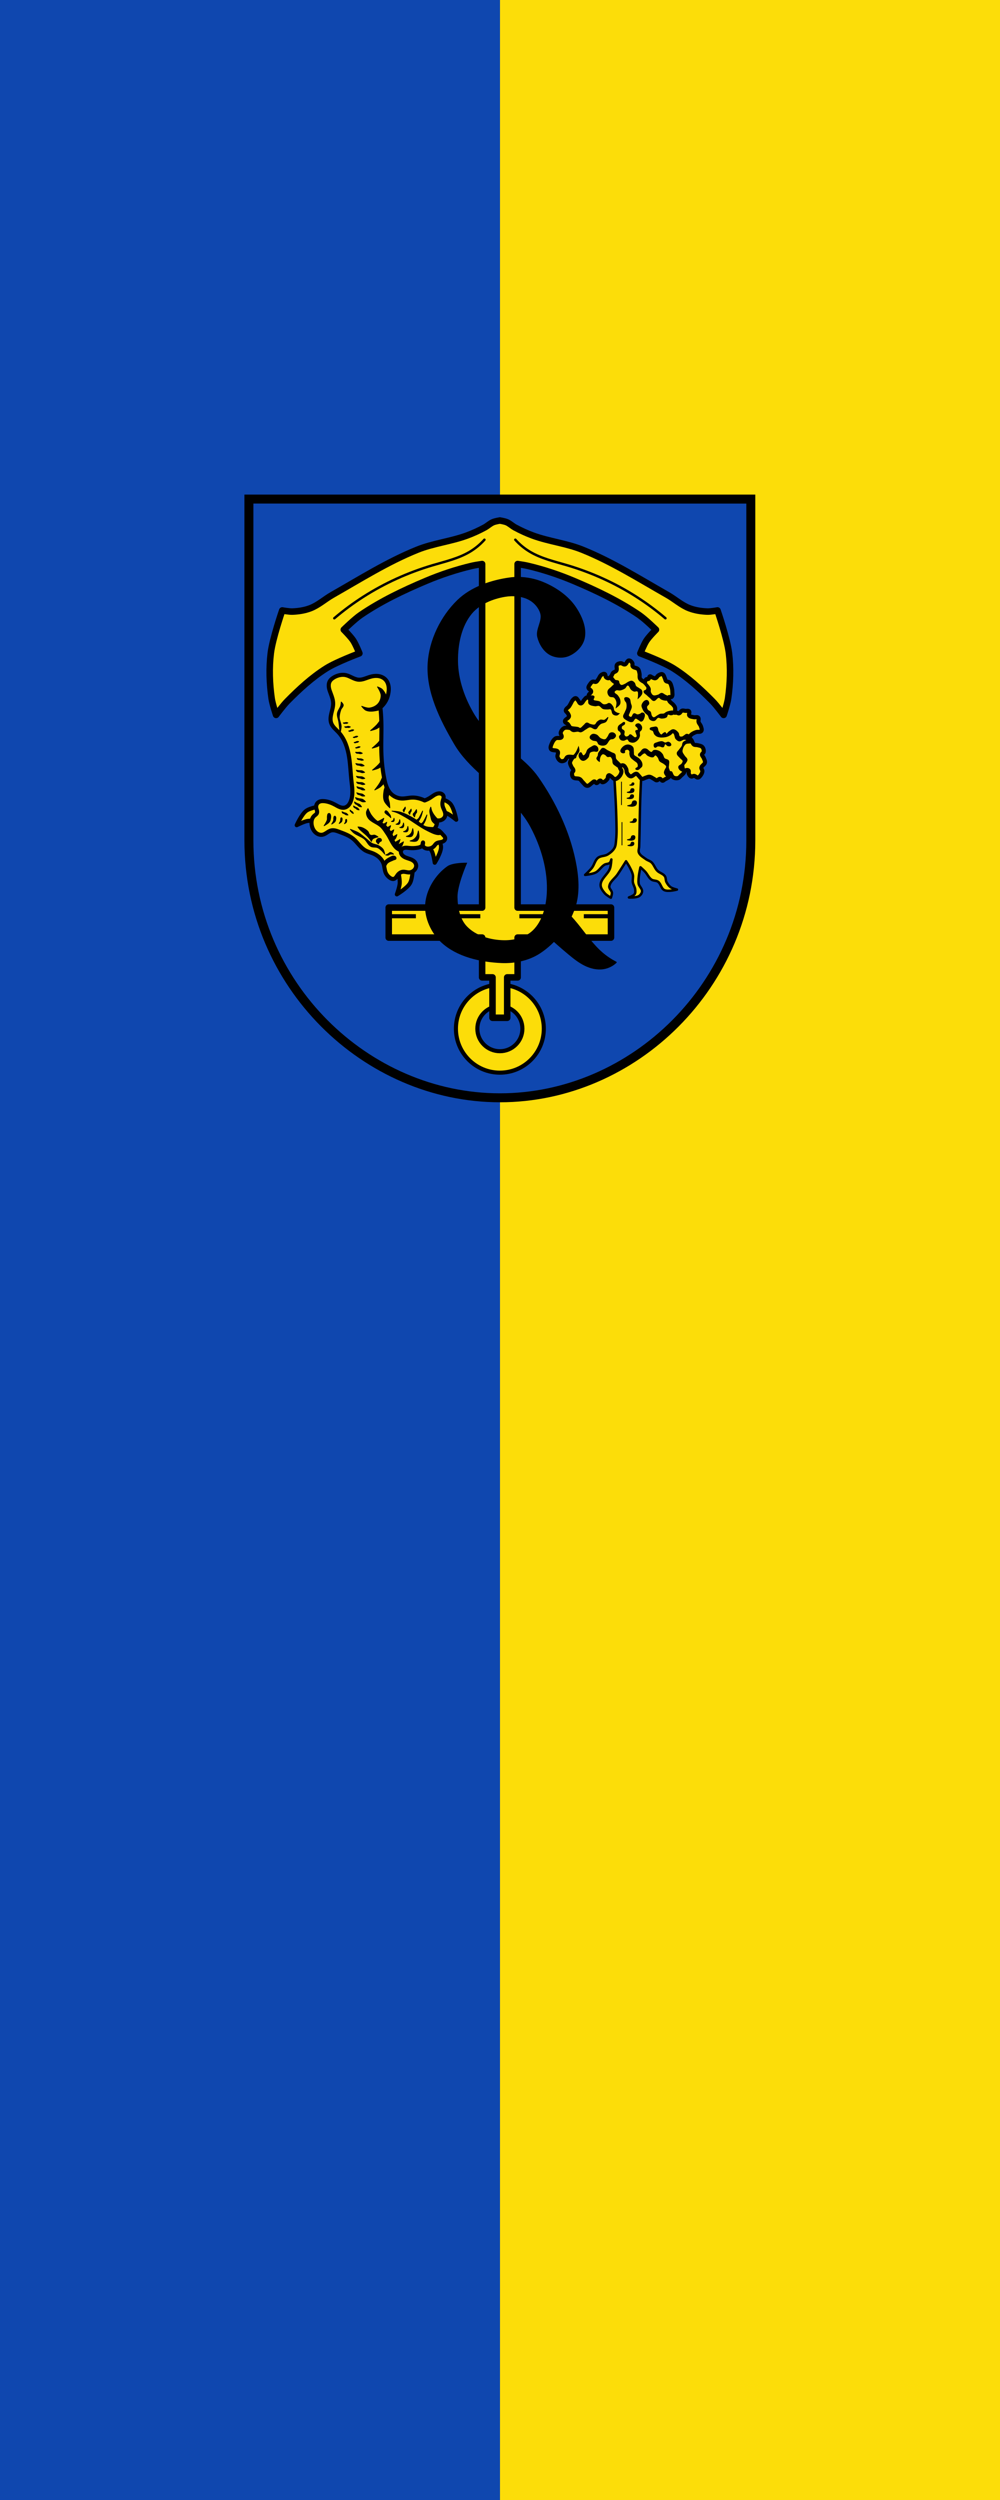 <?xml version="1.0" encoding="UTF-8" standalone="no"?>
<svg
   version="1.1"
   viewBox="0 0 200 500"
   id="svg86"
   sodipodi:docname="Banner Wörth am Rhein.svg"
   width="200"
   height="500"
   inkscape:version="1.1.1 (3bf5ae0d25, 2021-09-20)"
   xmlns:inkscape="http://www.inkscape.org/namespaces/inkscape"
   xmlns:sodipodi="http://sodipodi.sourceforge.net/DTD/sodipodi-0.dtd"
   xmlns="http://www.w3.org/2000/svg"
   xmlns:svg="http://www.w3.org/2000/svg">
  <defs
     id="defs90" />
  <sodipodi:namedview
     id="namedview88"
     pagecolor="#505050"
     bordercolor="#eeeeee"
     borderopacity="1"
     inkscape:pageshadow="0"
     inkscape:pageopacity="0"
     inkscape:pagecheckerboard="0"
     showgrid="false"
     showguides="true"
     inkscape:guide-bbox="true"
     fit-margin-bottom="0"
     lock-margins="true"
     fit-margin-top="0"
     fit-margin-left="0"
     fit-margin-right="0"
     inkscape:zoom="1.5"
     inkscape:cx="100.33333"
     inkscape:cy="250"
     inkscape:window-width="2560"
     inkscape:window-height="1506"
     inkscape:window-x="-11"
     inkscape:window-y="-11"
     inkscape:window-maximized="1"
     inkscape:current-layer="g29291"
     inkscape:snap-global="false" />
  <g
     id="g29291"
     inkscape:label="woerth_am_rhein"
     transform="translate(143.006,-26.328)">
    <g
       id="g39417"
       inkscape:label="banner">
      <g
         id="g39371"
         inkscape:label="banner-0"
         transform="translate(-806,-148)"
         style="opacity:1">
        <rect
           style="fill:#fcdd09;stroke-width:1.25;stroke-linejoin:round"
           id="rect39263"
           width="200"
           height="500"
           x="662.994"
           y="174.328"
           inkscape:label="banner-y" />
        <rect
           style="fill:#0f47af;stroke-width:1.25;stroke-linejoin:round"
           id="rect39265"
           width="100"
           height="500"
           x="662.994"
           y="174.328"
           inkscape:label="banner-b" />
      </g>
      <g
         stroke="#000000"
         id="g84"
         inkscape:label="coa"
         transform="matrix(0.163,0,0,0.163,-94.12,125.248)"
         style="opacity:1">
        <g
           stroke-linecap="round"
           id="g10">
          <path
             d="m 621.33,5.494 v 418.83 c 0,177.157 -143.768,315.863 -307.918,315.8 C 149.262,740.061 5.494,601.482 5.494,424.324 l 4e-4,-418.83 z"
             fill="#0f47af"
             stroke-width="11"
             id="path4"
             sodipodi:nodetypes="cszscc" />
          <path
             d="m 313.44,601.41 c -29.785,0 -53.938,24.153 -53.938,53.938 0,29.785 24.153,53.938 53.938,53.938 29.785,0 53.906,-24.153 53.906,-53.938 0,-29.785 -24.122,-53.938 -53.906,-53.938 z m 0,26.312 c 15.263,0 27.625,12.362 27.625,27.625 0,15.263 -12.362,27.625 -27.625,27.625 -15.263,0 -27.656,-12.362 -27.656,-27.625 0,-15.263 12.394,-27.625 27.656,-27.625 z"
             fill="#fcdd09"
             stroke-dashoffset="3.118"
             stroke-linejoin="round"
             stroke-width="5"
             id="path6" />
          <path
             d="m 313.42,31.781 c 0,0 -5.734,0.938 -8.375,2.062 -3.722,1.584 -6.691,4.579 -10.25,6.5 -7.043,3.802 -14.332,7.145 -21.844,9.906 -19.796,7.276 -41.286,9.512 -60.844,17.406 -36.478,14.724 -70.025,35.927 -104.22,55.375 -9.152,5.205 -17.167,12.641 -27,16.406 -6.927,2.652 -14.464,3.806 -21.875,4.094 -4.236,0.165 -12.625,-1.375 -12.625,-1.375 0,0 -11.841,34.372 -14.031,52.281 -2.255,18.432 -1.59,37.335 1.031,55.719 0.983,6.893 5.469,20.156 5.469,20.156 0,0 8.633,-11.616 13.688,-16.75 14.631,-14.862 30.178,-29.179 47.812,-40.312 12.586,-7.947 40.688,-18.469 40.688,-18.469 0,0 -4.341,-10.866 -7.531,-15.719 -3.237,-4.925 -11.625,-13.312 -11.625,-13.312 0,0 13.236,-12.943 20.844,-18.125 24.843,-16.922 52.275,-30 79.969,-41.688 18.119,-7.647 36.894,-13.904 56.031,-18.437 3.451,-0.817 8.245,-1.613 12.906,-2.281 v 421.5 h -114.59 v 36.812 h 114.59 v 48.844 h 12.75 v 49.562 h 18.031 v -49.562 h 12.781 v -48.844 h 114.56 v -36.812 h -114.56 v -421.5 c 4.651,0.667 9.463,1.466 12.906,2.281 19.137,4.533 37.912,10.791 56.031,18.437 27.694,11.687 55.126,24.766 79.969,41.688 7.607,5.182 20.844,18.125 20.844,18.125 0,0 -8.388,8.388 -11.625,13.312 -3.191,4.853 -7.531,15.719 -7.531,15.719 0,0 28.07,10.522 40.656,18.469 17.635,11.134 33.213,25.45 47.844,40.312 5.054,5.135 13.688,16.75 13.688,16.75 0,0 4.486,-13.263 5.469,-20.156 2.621,-18.384 3.286,-37.287 1.031,-55.719 -2.191,-17.909 -14.031,-52.281 -14.031,-52.281 0,0 -8.389,1.54 -12.625,1.375 -7.411,-0.288 -14.98,-1.442 -21.906,-4.094 -9.833,-3.765 -17.848,-11.201 -27,-16.406 -34.194,-19.448 -67.71,-40.651 -104.19,-55.375 -19.558,-7.894 -41.048,-10.13 -60.844,-17.406 -7.512,-2.761 -14.801,-6.104 -21.844,-9.906 -3.559,-1.921 -6.528,-4.916 -10.25,-6.5 -2.641,-1.124 -8.375,-2.062 -8.375,-2.062 z"
             fill="#fcdd09"
             stroke-dashoffset="3.118"
             stroke-linejoin="round"
             stroke-width="8"
             id="path8" />
        </g>
        <g
           fill="none"
           id="g26">
          <g
             stroke-width="5"
             id="g20">
            <path
               d="m 179.25,517.35 h 31.116"
               id="path12" />
            <path
               d="m 416.44,517.35 h 31.116"
               id="path14" />
            <path
               d="m 258.31,517.35 h 31.116"
               id="path16" />
            <path
               d="m 337.38,517.35 h 31.116"
               id="path18" />
          </g>
          <path
             d="m 110.28,151.73 c 11.229,-9.566 23.112,-18.364 35.538,-26.312 26.236,-16.782 54.889,-29.749 84.745,-38.614 15.73,-4.67 32.052,-8.317 46.131,-16.744 6.62,-3.962 12.634,-8.935 17.769,-14.694"
             stroke-linecap="round"
             stroke-linejoin="round"
             stroke-width="3"
             id="path22" />
          <path
             d="M 516.56,151.73 C 505.331,142.164 493.448,133.366 481.022,125.418 454.786,108.636 426.133,95.669 396.277,86.804 380.547,82.133 364.225,78.487 350.146,70.06 343.526,66.098 337.512,61.125 332.377,55.366"
             stroke-linecap="round"
             stroke-linejoin="round"
             stroke-width="3"
             id="path24" />
        </g>
        <path
           transform="translate(0,-1.7412e-5)"
           d="m 335.81,101.5 c -3.501,-0.014 -6.98,0.214 -10.406,0.688 -22.973,3.177 -47.236,11.47 -63.875,27.625 -20.429,19.834 -34.513,48.952 -36.219,77.375 -2.079,34.627 14.958,68.935 32.531,98.844 8.667,14.75 20.82,26.96 33.781,38.562 v -61.188 c -3.386,-3.871 -6.51,-7.956 -9.219,-12.375 -12.211,-19.923 -20.691,-43.571 -20.875,-66.938 -0.16,-20.269 4.224,-42.73 17.188,-58.312 9.834,-11.821 25.986,-18.367 41.156,-20.875 9.994,-1.652 21.275,-0.704 30.094,4.281 6.205,3.508 11.541,9.74 13.5,16.594 2.665,9.324 -5.965,19.418 -3.688,28.844 2.04,8.442 7.205,17.144 14.719,21.5 6.573,3.81 15.629,4.572 22.719,1.844 8.918,-3.432 17.331,-11.607 19.656,-20.875 3.249,-12.953 -3.015,-27.586 -10.438,-38.688 -9.328,-13.952 -24.413,-24.235 -39.906,-30.688 -9.579,-3.989 -20.215,-6.178 -30.719,-6.219 z m -0.625,219.59 v 63.75 c 6.132,6.916 11.618,14.295 16,22.469 13.438,25.068 22.048,54.521 20.25,82.906 -1.012,15.969 -5.681,33.693 -17.188,44.812 -9.029,8.725 -23.039,12.44 -35.594,12.281 -16.383,-0.207 -34.745,-5.34 -46.062,-17.188 -8.762,-9.173 -11.408,-23.536 -11.656,-36.219 -0.282,-14.447 11.656,-41.75 11.656,-41.75 0,0 -16.881,-0.275 -23.344,4.281 -14.689,10.356 -25.909,28.717 -27,46.656 -1.013,16.657 7.427,34.707 19.656,46.062 19.018,17.659 47.727,24.063 73.656,25.156 16.018,0.675 33.222,-2.905 46.656,-11.656 19.552,-12.736 35.311,-33.219 43,-55.25 6.407,-18.358 4.54,-39.305 0.594,-58.344 -7.55,-36.421 -24.148,-71.384 -45.406,-101.91 -6.912,-9.924 -15.789,-18.233 -25.219,-26.062 z"
           stroke-width="1px"
           id="path28" />
        <path
           d="m 456.52,573.82 c -4.297,4.198 -9.91,7.03 -15.84,7.991 -7.857,1.274 -15.974,-0.713 -23.11,-4.237 -7.137,-3.524 -13.43,-8.52 -19.557,-13.601 -9.936,-8.239 -19.599,-16.807 -28.968,-25.686 l 21.976,-30.823 c 6.342,6.284 12.347,12.909 17.98,19.835 9.635,11.847 18.281,24.679 29.824,34.676 5.379,4.659 11.338,8.647 17.695,11.844 v 10e-6"
           stroke-width="1px"
           id="path30" />
        <g
           stroke-linecap="round"
           stroke-linejoin="round"
           id="g40">
          <path
             transform="translate(0,-1.7412e-5)"
             d="m 235.16,371.03 -4.969,16.219 c 0,0 12.362,1.32 18,3.719 4.346,1.849 11.688,8 11.688,8 0,0 -2.629,-14.55 -7.375,-19.719 -4.326,-4.712 -17.344,-8.219 -17.344,-8.219 z M 95.28,382.092 c 0,0 -14.1,1.911 -19.562,6 -5.618,4.205 -11.594,17.562 -11.594,17.562 0,0 8.538,-4.357 13.188,-5.188 6.031,-1.077 18.375,0.406 18.375,0.406 l -0.406,-18.781 z m 137.22,31.781 -13.188,9.25 c 0,0 8.295,9.256 10.875,14.812 1.989,4.284 3.312,13.781 3.312,13.781 0,0 7.992,-12.581 7.75,-19.594 -0.233,-6.745 -8.75,-18.25 -8.75,-18.25 z m -25.844,42.906 -18.688,1.844 c 0,0 2.939,12.102 2.594,18.219 -0.266,4.715 -3.562,13.688 -3.562,13.688 0,0 12.563,-7.512 16.062,-13.594 3.403,-5.914 3.594,-20.156 3.594,-20.156 z"
             fill="#fcdd09"
             stroke-width="5"
             id="path32" />
          <path
             d="m 236.31,399.68 c 2.011,0.419 4.161,0.132 5.992,-0.799 0.957,-0.487 1.829,-1.146 2.526,-1.962 0.698,-0.816 1.217,-1.788 1.468,-2.832 0.253,-1.052 0.23,-2.158 0.039,-3.223 -0.191,-1.065 -0.547,-2.094 -0.956,-3.096 -0.817,-2.004 -1.859,-3.942 -2.279,-6.065 -0.419,-2.114 -0.196,-4.32 0.399,-6.392 0.245,-0.853 0.553,-1.689 0.747,-2.555 0.194,-0.866 0.271,-1.778 0.052,-2.638 -0.189,-0.741 -0.596,-1.421 -1.137,-1.962 -0.541,-0.541 -1.213,-0.945 -1.933,-1.202 -1.441,-0.514 -3.043,-0.434 -4.519,-0.032 -3.123,0.851 -5.676,3.028 -8.389,4.794 -2.251,1.465 -4.668,2.674 -7.191,3.595 -2.484,-1.215 -5.106,-2.149 -7.8,-2.776 -2.417,-0.563 -4.899,-0.881 -7.38,-0.819 -4.283,0.108 -8.501,1.342 -12.783,1.198 -5.068,-0.169 -10.043,-2.36 -13.582,-5.992 -2.364,-2.426 -4.075,-5.432 -5.309,-8.586 -1.234,-3.155 -2.01,-6.469 -2.681,-9.79 -2.179,-10.78 -3.296,-21.763 -3.595,-32.757 -0.341,-12.513 0.373,-25.039 0,-37.551 -0.171,-5.739 -0.571,-11.471 -1.198,-17.178 2.78,-2.32 5.101,-5.187 6.791,-8.389 1.639,-3.106 2.682,-6.513 3.196,-9.987 0.403,-2.726 0.482,-5.523 -0.046,-8.227 -0.528,-2.705 -1.688,-5.32 -3.549,-7.352 -2.171,-2.371 -5.221,-3.849 -8.389,-4.394 -3.864,-0.664 -7.852,8.2e-4 -11.585,1.198 -2.169,0.696 -4.279,1.57 -6.457,2.236 -2.178,0.666 -4.454,1.126 -6.726,0.96 -2.765,-0.202 -5.374,-1.315 -7.878,-2.505 -2.504,-1.189 -4.996,-2.482 -7.701,-3.088 -4.715,-1.056 -9.733,0.097 -13.982,2.397 -2.442,1.322 -4.758,3.106 -5.992,5.593 -1.133,2.283 -1.247,4.963 -0.816,7.475 0.431,2.512 1.373,4.903 2.28,7.286 1.474,3.871 2.887,7.863 2.931,12.004 0.043,4.106 -1.26,8.087 -2.218,12.08 -0.958,3.993 -1.56,8.278 -0.159,12.138 0.831,2.289 2.321,4.283 3.969,6.075 1.648,1.792 3.471,3.417 5.124,5.205 7.581,8.206 11.134,19.378 12.858,30.416 1.466,9.388 1.769,18.917 2.796,28.363 0.473,4.352 1.101,8.697 1.194,13.075 0.093,4.377 -0.366,8.827 -1.993,12.892 -0.693,1.73 -1.604,3.394 -2.868,4.764 -1.263,1.37 -2.9,2.437 -4.723,2.826 -2.024,0.432 -4.148,0.012 -6.072,-0.751 -1.923,-0.763 -3.694,-1.859 -5.513,-2.844 -4.215,-2.284 -8.804,-4.012 -13.582,-4.394 -1.254,-0.1 -2.523,-0.107 -3.76,0.12 -1.237,0.227 -2.445,0.697 -3.431,1.478 -0.989,0.783 -1.73,1.865 -2.138,3.058 -0.408,1.193 -0.485,2.492 -0.259,3.733 0.196,1.077 0.613,2.102 0.875,3.165 0.131,0.532 0.223,1.076 0.226,1.623 0.003,0.548 -0.085,1.1 -0.302,1.603 -0.301,0.699 -0.837,1.272 -1.416,1.766 -0.579,0.494 -1.211,0.924 -1.78,1.43 -1.511,1.345 -2.523,3.2 -3.018,5.161 -0.495,1.961 -0.492,4.026 -0.178,6.024 0.608,3.864 2.472,7.629 5.593,9.987 1.13,0.854 2.413,1.515 3.782,1.879 1.369,0.364 2.825,0.426 4.207,0.118 1.9,-0.423 3.575,-1.509 5.2,-2.58 1.625,-1.071 3.292,-2.167 5.186,-2.613 1.601,-0.377 3.287,-0.266 4.894,0.086 1.607,0.352 3.152,0.937 4.694,1.512 6.17,2.301 12.539,4.547 17.577,8.789 2.678,2.255 4.889,5.002 7.224,7.61 2.335,2.609 4.862,5.133 7.956,6.771 2.647,1.402 5.602,2.098 8.389,3.196 3.253,1.281 6.304,3.133 8.789,5.593 2.147,2.126 3.864,4.716 4.794,7.59 1.095,3.386 1.085,7.078 2.397,10.386 1.098,2.769 3.107,5.15 5.593,6.791 0.651,0.43 1.341,0.814 2.085,1.05 0.744,0.236 1.548,0.32 2.31,0.148 1.131,-0.255 2.072,-1.046 2.804,-1.944 0.732,-0.898 1.299,-1.919 1.99,-2.85 0.77,-1.039 1.699,-1.968 2.782,-2.675 1.083,-0.707 2.323,-1.188 3.61,-1.32 1.269,-0.13 2.547,0.077 3.801,0.313 1.254,0.235 2.514,0.5 3.789,0.486 2.577,-0.028 5.098,-1.252 6.791,-3.196 1.248,-1.432 2.069,-3.295 1.997,-5.193 -0.055,-1.448 -0.625,-2.852 -1.496,-4.01 -0.871,-1.158 -2.031,-2.078 -3.298,-2.782 -3.097,-1.72 -6.786,-2.163 -9.848,-3.946 -1.531,-0.891 -2.903,-2.148 -3.629,-3.764 -0.363,-0.808 -0.557,-1.696 -0.52,-2.582 0.037,-0.885 0.309,-1.765 0.814,-2.492 0.491,-0.706 1.189,-1.256 1.964,-1.628 0.775,-0.373 1.625,-0.574 2.481,-0.659 1.712,-0.17 3.431,0.117 5.142,0.29 3.459,0.35 6.968,0.233 10.386,-0.399 0.956,-0.177 1.909,-0.395 2.807,-0.766 0.898,-0.371 1.744,-0.901 2.386,-1.631 0.947,-1.077 1.396,-2.575 1.198,-3.995 -0.44,0.898 -0.604,1.929 -0.462,2.92 0.141,0.99 0.587,1.935 1.261,2.673 0.599,0.656 1.367,1.145 2.195,1.468 0.827,0.322 1.712,0.481 2.599,0.53 2.962,0.161 6.01,-0.987 7.99,-3.196 0.947,-1.057 1.661,-2.344 2.796,-3.196 1.121,-0.841 2.537,-1.169 3.919,-1.404 1.381,-0.235 2.799,-0.404 4.071,-0.992 0.846,-0.392 1.617,-0.974 2.146,-1.743 0.528,-0.768 0.798,-1.731 0.651,-2.652 -0.116,-0.723 -0.477,-1.387 -0.921,-1.97 -0.444,-0.582 -0.972,-1.094 -1.476,-1.626 -1.688,-1.783 -3.146,-3.837 -5.193,-5.193 -1.867,-1.237 -4.163,-1.811 -6.392,-1.598 1.398,-1.339 2.497,-2.988 3.196,-4.794 0.783,-2.022 1.06,-4.239 0.799,-6.392"
             fill="#fcdd09"
             stroke-width="5"
             id="path34" />
          <path
             transform="translate(0,-1.7412e-5)"
             d="m 163.28,235.94 c 0,0 4.281,6.491 4.406,10.188 0.126,3.719 -1.276,7.752 -3.75,10.531 -2.64,2.966 -6.742,4.804 -10.688,5.25 -3.176,0.359 -9.312,-2.188 -9.312,-2.188 0,0 3.099,4.15 5.406,5.062 4.207,1.664 9.178,0.984 13.594,0 1.951,-0.435 3.995,-1.116 5.406,-2.531 3.216,-3.224 5.787,-7.821 5.781,-12.375 -0.005,-3.997 -2.337,-7.981 -5.094,-10.875 -1.501,-1.575 -5.75,-3.062 -5.75,-3.062 z m -44.5,18.594 c 0,0 -0.184,2.895 -0.562,4.281 -0.941,3.447 -3.776,6.325 -4.188,9.875 -0.41,3.54 1.318,7.002 1.812,10.531 0.646,4.603 1.5,13.875 1.5,13.875 0,0 1.439,-5.932 1.344,-8.938 -0.115,-3.623 -2.253,-7.001 -2.281,-10.625 -0.025,-3.258 0.842,-6.514 1.906,-9.594 0.707,-2.046 3.078,-3.621 2.938,-5.781 -0.095,-1.454 -2.469,-3.625 -2.469,-3.625 z m 48.375,21.812 c 0,0 -2.981,4.312 -4.75,6.25 -2.321,2.543 -7.625,6.969 -7.625,6.969 0,0 4.873,-1.133 7.125,-2.188 2.259,-1.057 6.281,-4.094 6.281,-4.094 z m -42,3.25 c -0.72,-0.036 -1.411,0.306 -2.125,0.406 -0.57,0.08 -1.719,0.156 -1.719,0.156 0,0 0.569,0.556 0.938,0.656 0.494,0.134 1.019,-0.113 1.531,-0.125 0.604,-0.014 1.22,0.183 1.812,0.062 0.484,-0.098 1.344,-0.625 1.344,-0.625 0,0 -1.162,-0.5 -1.781,-0.531 z m 2.312,4.719 c -0.11,0.001 -0.235,0.019 -0.344,0.031 -0.678,0.073 -1.324,0.344 -2,0.438 -0.693,0.096 -2.094,0.125 -2.094,0.125 0,0 0.677,0.707 1.125,0.844 0.598,0.183 1.249,-0.096 1.875,-0.094 0.751,0.002 1.51,0.255 2.25,0.125 0.602,-0.106 1.688,-0.719 1.688,-0.719 0,0 -1.43,-0.597 -2.188,-0.719 -0.108,-0.017 -0.203,-0.033 -0.312,-0.031 z m 4.562,4.281 c -0.801,0.121 -1.516,0.667 -2.281,0.938 -0.599,0.212 -1.812,0.531 -1.812,0.531 0,0 0.73,0.504 1.156,0.531 0.562,0.036 1.104,-0.344 1.656,-0.469 0.664,-0.15 1.371,-0.078 2,-0.344 0.51,-0.216 1.344,-1 1.344,-1 0,0 -1.373,-0.291 -2.062,-0.188 z m 5.688,7.844 c -0.202,-0.012 -0.377,0.008 -0.531,0.031 -0.715,0.108 -1.348,0.571 -2.031,0.812 -0.535,0.189 -1.625,0.5 -1.625,0.5 0,0 0.651,0.413 1.031,0.438 0.502,0.032 0.976,-0.295 1.469,-0.406 0.593,-0.134 1.22,-0.075 1.781,-0.312 0.456,-0.193 1.219,-0.875 1.219,-0.875 0,0 -0.706,-0.152 -1.312,-0.188 z m 30.875,2.062 c 0,0 -2.852,4.098 -4.531,5.938 -2.204,2.414 -7.25,6.625 -7.25,6.625 0,0 4.643,-1.093 6.781,-2.094 2.145,-1.004 5.938,-3.875 5.938,-3.875 l -0.938,-6.594 z m -29.781,4.344 c -0.202,-0.012 -0.377,0.008 -0.531,0.031 -0.715,0.108 -1.348,0.571 -2.031,0.812 -0.535,0.189 -1.625,0.5 -1.625,0.5 0,0 0.651,0.413 1.031,0.438 0.502,0.032 0.976,-0.295 1.469,-0.406 0.593,-0.134 1.251,-0.075 1.812,-0.312 0.456,-0.193 1.188,-0.875 1.188,-0.875 0,0 -0.706,-0.152 -1.312,-0.188 z m 1.25,6.438 c -0.715,0.108 -1.316,0.602 -2,0.844 -0.535,0.189 -1.656,0.5 -1.656,0.5 0,0 0.682,0.413 1.062,0.438 0.502,0.032 0.944,-0.295 1.438,-0.406 0.593,-0.134 1.251,-0.075 1.812,-0.312 0.456,-0.193 1.188,-0.875 1.188,-0.875 0,0 -1.228,-0.28 -1.844,-0.188 z m 1.312,6.812 c -0.802,0.003 -1.601,0.201 -2.406,0.188 -0.84,-0.014 -2.531,-0.156 -2.531,-0.156 0,0 0.703,0.925 1.219,1.156 0.679,0.304 1.508,0.087 2.25,0.188 0.892,0.121 1.723,0.539 2.625,0.5 0.732,-0.032 2.125,-0.594 2.125,-0.594 0,0 -1.566,-0.998 -2.469,-1.188 -0.262,-0.055 -0.545,-0.095 -0.812,-0.094 z m -3.062,7.719 c 0,0 0.565,0.906 1.031,1.156 0.615,0.33 1.4,0.189 2.094,0.344 0.834,0.186 1.611,0.642 2.469,0.688 0.696,0.037 2.062,-0.344 2.062,-0.344 0,0 -1.413,-1.033 -2.25,-1.281 -0.972,-0.288 -2.047,-0.076 -3.062,-0.188 -0.795,-0.087 -2.344,-0.375 -2.344,-0.375 z m 31.219,0.969 c 0,0 -2.981,4.343 -4.75,6.281 -2.321,2.543 -7.625,6.969 -7.625,6.969 0,0 4.873,-1.165 7.125,-2.219 2.259,-1.057 6.281,-4.062 6.281,-4.062 l -1.031,-6.969 z m -32.844,5.219 c 0,0 0.756,1.27 1.375,1.625 0.816,0.468 1.86,0.28 2.781,0.5 1.107,0.264 2.142,0.936 3.281,1 0.925,0.052 2.75,-0.5 2.75,-0.5 0,0 -1.857,-1.46 -2.969,-1.812 -1.29,-0.409 -2.714,-0.123 -4.062,-0.281 -1.056,-0.123 -3.156,-0.531 -3.156,-0.531 z m 0.594,8.156 c 0,0 0.756,1.27 1.375,1.625 0.816,0.468 1.86,0.28 2.781,0.5 1.107,0.264 2.142,0.904 3.281,0.969 0.925,0.052 2.75,-0.469 2.75,-0.469 0,0 -1.857,-1.46 -2.969,-1.812 -1.29,-0.409 -2.714,-0.123 -4.062,-0.281 -1.056,-0.123 -3.156,-0.531 -3.156,-0.531 z m 0.188,7.438 c 0,0 0.756,1.27 1.375,1.625 0.816,0.468 1.891,0.28 2.812,0.5 1.107,0.264 2.111,0.936 3.25,1 0.925,0.052 2.75,-0.5 2.75,-0.5 0,0 -1.857,-1.46 -2.969,-1.812 -1.29,-0.409 -2.714,-0.123 -4.062,-0.281 -1.056,-0.123 -3.156,-0.531 -3.156,-0.531 z m 31.906,1.312 c 0,0 -2.034,4.838 -3.375,7.094 -1.759,2.96 -6.062,8.375 -6.062,8.375 0,0 4.539,-2.106 6.531,-3.594 1.999,-1.492 5.312,-5.281 5.312,-5.281 z m -31.75,5.844 c 0,0 0.756,1.27 1.375,1.625 0.816,0.468 1.86,0.28 2.781,0.5 1.107,0.264 2.142,0.904 3.281,0.969 0.925,0.052 2.75,-0.469 2.75,-0.469 0,0 -1.857,-1.492 -2.969,-1.844 -1.29,-0.409 -2.745,-0.092 -4.094,-0.25 -1.056,-0.123 -3.125,-0.531 -3.125,-0.531 z m 35.969,3.562 c 0,0 -1.978,4.679 -2.344,7.156 -0.596,4.031 -1.103,8.386 0.281,12.219 1.251,3.463 6.875,8.656 6.875,8.656 0,0 -0.191,-3.68 -0.438,-5.5 -0.35,-2.589 -1.702,-5.083 -1.5,-7.688 0.166,-2.137 2.188,-6.062 2.188,-6.062 l -5.062,-8.781 z m -35.594,2.094 c 0,0 0.588,1.349 1.156,1.781 0.75,0.569 1.834,0.539 2.719,0.875 1.064,0.404 1.972,1.165 3.094,1.375 0.91,0.171 2.781,-0.125 2.781,-0.125 0,0 -1.631,-1.695 -2.688,-2.188 -1.227,-0.571 -2.683,-0.452 -4,-0.781 -1.031,-0.258 -3.062,-0.938 -3.062,-0.938 z m -0.125,7.469 c 0,0 0.588,1.349 1.156,1.781 0.75,0.569 1.834,0.539 2.719,0.875 1.064,0.404 1.972,1.165 3.094,1.375 0.91,0.171 2.781,-0.125 2.781,-0.125 0,0 -1.662,-1.695 -2.719,-2.188 -1.227,-0.571 -2.652,-0.452 -3.969,-0.781 -1.031,-0.258 -3.062,-0.938 -3.062,-0.938 z m -1.594,5.906 c 0,0 0.757,1.727 1.469,2.281 0.938,0.731 2.267,0.662 3.375,1.094 1.333,0.519 2.502,1.512 3.906,1.781 1.14,0.219 3.469,-0.156 3.469,-0.156 0,0 -2.052,-2.181 -3.375,-2.812 -1.537,-0.733 -3.351,-0.577 -5,-1 -1.291,-0.331 -3.844,-1.188 -3.844,-1.188 z m -1.219,5.281 c 0,0 0.265,1.448 0.719,2 0.598,0.727 1.654,0.937 2.438,1.469 0.942,0.639 1.676,1.599 2.719,2.062 0.847,0.376 2.719,0.531 2.719,0.531 0,0 -1.21,-2.027 -2.125,-2.75 -1.062,-0.839 -2.513,-1.063 -3.719,-1.688 -0.944,-0.489 -2.75,-1.625 -2.75,-1.625 z m -1.156,5 c 0,0 0.204,1.158 0.562,1.594 0.473,0.575 1.318,0.736 1.938,1.156 0.745,0.505 1.331,1.259 2.156,1.625 0.67,0.297 2.156,0.406 2.156,0.406 0,0 -0.964,-1.585 -1.688,-2.156 -0.84,-0.664 -1.984,-0.85 -2.938,-1.344 -0.746,-0.387 -2.188,-1.281 -2.188,-1.281 z m 63.375,1.344 c 0,0 -0.892,1.448 -1.375,2.156 -0.382,0.56 -1.171,0.968 -1.219,1.656 -0.056,0.798 1.125,2.094 1.125,2.094 0,0 0.394,-1.771 0.781,-2.562 0.197,-0.403 0.653,-0.66 0.781,-1.094 0.213,-0.723 -0.094,-2.25 -0.094,-2.25 z m 31.375,0.094 c 0,0 -1.163,2.806 -1.25,4.281 -0.147,2.502 0.674,4.967 1.25,7.406 0.429,1.818 0.693,3.744 1.656,5.344 1.002,1.664 4.094,4.125 4.094,4.125 l 3.719,-5.094 c 0,0 -3.893,-4.114 -5.5,-6.438 -1.13,-1.635 -2.147,-3.369 -2.875,-5.219 -0.553,-1.405 -1.094,-4.406 -1.094,-4.406 z m -77.031,1.781 c 0,0 -1.852,2.954 -1.938,4.625 -0.123,2.416 0.723,4.967 2.125,6.938 3.749,5.269 11.073,6.906 15.656,11.469 2.508,2.497 4.316,5.609 6.312,8.531 3.891,5.697 6.154,12.59 11,17.5 2.183,2.211 7.844,5.062 7.844,5.062 l 2.562,-5.312 c 0,0 -2.137,-0.472 -4.188,-1.219 0.611,-0.38 1.571,-1.005 2.062,-1.656 1.115,-1.475 2.062,-5.156 2.062,-5.156 0,0 -3.219,2.001 -4.906,2.844 -0.979,0.489 -2.437,1.087 -3.25,1.406 -0.065,-0.08 -0.125,-0.168 -0.188,-0.25 0.597,-0.369 1.622,-1.022 2.125,-1.688 1.115,-1.475 2.031,-5.156 2.031,-5.156 0,0 -3.188,2.001 -4.875,2.844 -0.324,0.162 -0.752,0.343 -1.188,0.531 -0.286,-0.618 -0.586,-1.244 -0.875,-1.844 -0.174,-0.362 -0.324,-0.75 -0.469,-1.125 0.566,-0.392 1.206,-0.883 1.531,-1.312 1.115,-1.475 2.062,-5.156 2.062,-5.156 0,0 -3.069,1.91 -4.781,2.781 -0.336,-1.153 -0.687,-2.297 -1.188,-3.375 0.033,-0.038 0.066,-0.088 0.094,-0.125 1.115,-1.475 2.031,-5.156 2.031,-5.156 0,0 -2.135,1.331 -3.844,2.281 -0.566,-0.906 -1.152,-1.789 -1.781,-2.656 0.972,-1.666 1.719,-4.688 1.719,-4.688 0,0 -1.98,1.277 -3.656,2.219 -0.758,-0.875 -1.557,-1.694 -2.406,-2.469 0.778,-1.686 1.344,-3.938 1.344,-3.938 0,0 -1.934,1.22 -3.594,2.156 -0.838,-0.531 -1.732,-0.918 -2.688,-1.25 0.237,-0.204 0.447,-0.399 0.594,-0.594 1.115,-1.475 2.031,-5.156 2.031,-5.156 0,0 -3.188,2.001 -4.875,2.844 -0.648,0.323 -1.662,0.752 -2.5,1.094 -0.264,-0.147 -0.533,-0.294 -0.781,-0.469 -2.914,-2.052 -5.325,-4.835 -7.375,-7.75 -1.639,-2.331 -3.844,-7.625 -3.844,-7.625 z m 52.906,0.625 c 0,0 -1.04,1.606 -1.594,2.375 -0.438,0.608 -1.32,1.034 -1.375,1.781 -0.064,0.866 1.281,2.25 1.281,2.25 0,0 0.431,-1.891 0.875,-2.75 0.226,-0.438 0.76,-0.717 0.906,-1.188 0.244,-0.785 -0.094,-2.469 -0.094,-2.469 z m 6.531,0.625 c 0,0 -1.415,2.21 -2.188,3.281 -0.61,0.847 -1.83,1.459 -1.906,2.5 -0.089,1.206 1.781,3.156 1.781,3.156 0,0 0.6,-2.648 1.219,-3.844 0.315,-0.61 1.046,-1.001 1.25,-1.656 0.34,-1.093 -0.156,-3.438 -0.156,-3.438 z m -81.375,0.562 c 0,0 -0.03,0.815 0.156,1.156 0.245,0.45 0.791,0.667 1.156,1.031 0.439,0.438 0.74,1.021 1.25,1.375 0.414,0.288 1.406,0.562 1.406,0.562 0,0 -0.46,-1.208 -0.875,-1.688 -0.482,-0.557 -1.2,-0.824 -1.781,-1.281 -0.455,-0.358 -1.312,-1.156 -1.312,-1.156 z m 44.031,0.781 c -0.086,-0.001 -0.195,0.007 -0.281,0.031 -0.672,0.192 -1.142,1.084 -1.094,1.781 0.069,1.006 1.204,1.653 1.938,2.344 0.907,0.854 2.041,1.393 3,2.188 0.823,0.682 2.344,2.188 2.344,2.188 0,0 -0.29,-1.894 -0.688,-2.75 -0.429,-0.922 -1.175,-1.653 -1.781,-2.469 -0.584,-0.786 -1.026,-1.688 -1.781,-2.312 -0.483,-0.399 -1.057,-0.991 -1.656,-1 z m 7.406,0.438 c 0,0 3.838,1.027 5.656,1.781 3.669,1.521 7.109,3.538 10.562,5.5 9.221,5.241 17.551,12.057 27.062,16.75 4.17,2.058 8.407,4.442 13.031,4.938 1.841,0.197 5.5,-0.812 5.5,-0.812 l -3.438,-2.469 -3.031,-2.344 -3.156,-1.5 v -1.656 c 0,0 -7.631,0.089 -11.125,-1.219 -1.179,-0.441 -2.286,-1.017 -3.344,-1.688 0.921,-1.473 2.287,-3.746 3.031,-5.5 0.951,-2.24 2.062,-7.031 2.062,-7.031 0,0 -2.028,4.168 -3.156,6.188 -0.601,1.076 -1.084,2.267 -1.938,3.156 -0.51,0.531 -1.336,1.103 -2.156,1.625 -1.16,-0.886 -2.304,-1.808 -3.438,-2.75 0.79,-1.248 2.475,-3.998 3.312,-5.969 0.951,-2.24 2.062,-7 2.062,-7 0,0 -2.028,4.168 -3.156,6.188 -0.601,1.076 -1.084,2.267 -1.938,3.156 -0.577,0.601 -1.554,1.278 -2.469,1.844 -1.012,-0.777 -2.06,-1.498 -3.156,-2.125 -5.386,-3.082 -10.91,-6.103 -16.875,-7.812 -3.193,-0.915 -9.906,-1.25 -9.906,-1.25 z m -61.375,0.844 c 0,0 0.343,1.14 0.75,1.531 0.537,0.516 1.398,0.561 2.062,0.906 0.799,0.415 1.45,1.108 2.312,1.375 0.7,0.217 2.188,0.156 2.188,0.156 0,0 -1.121,-1.486 -1.906,-1.969 -0.912,-0.561 -2.089,-0.59 -3.094,-0.969 -0.786,-0.297 -2.312,-1.031 -2.312,-1.031 z m -16.031,2.031 c -0.336,0.041 -0.693,0.175 -0.938,0.375 -0.657,0.536 -0.726,1.621 -0.906,2.5 -0.347,1.691 0.153,3.532 -0.312,5.188 -0.732,2.606 -3.781,7.031 -3.781,7.031 0,0 4.055,-2.205 5.625,-3.844 0.769,-0.802 1.48,-1.735 1.75,-2.812 0.669,-2.665 1.528,-6.436 -0.562,-8.219 -0.232,-0.198 -0.539,-0.26 -0.875,-0.219 z m 7.094,3.406 c -0.209,0.026 -0.441,0.123 -0.594,0.25 -0.409,0.342 -0.45,1.033 -0.562,1.594 -0.216,1.079 0.102,2.256 -0.188,3.312 -0.456,1.663 -2.375,4.5 -2.375,4.5 0,0 2.522,-1.423 3.5,-2.469 0.479,-0.512 0.957,-1.125 1.125,-1.812 0.416,-1.7 0.959,-4.113 -0.344,-5.25 -0.144,-0.126 -0.353,-0.151 -0.562,-0.125 z m 8.125,1.938 c -0.153,0.019 -0.295,0.063 -0.406,0.156 -0.298,0.249 -0.324,0.778 -0.406,1.188 -0.157,0.787 0.055,1.636 -0.156,2.406 -0.332,1.212 -1.719,3.281 -1.719,3.281 0,0 1.849,-1.05 2.562,-1.812 0.349,-0.373 0.658,-0.811 0.781,-1.312 0.304,-1.24 0.7,-2.983 -0.25,-3.812 -0.105,-0.092 -0.254,-0.113 -0.406,-0.094 z m 64.594,0.625 c 0,0 -0.263,1.439 -0.625,2.062 -0.306,0.527 -0.755,0.97 -1.25,1.312 -0.383,0.265 -1.281,0.531 -1.281,0.531 0,0 1.791,0.416 2.531,0 0.463,-0.26 0.717,-0.817 0.844,-1.344 0.201,-0.832 -0.219,-2.562 -0.219,-2.562 z m -58.719,1.344 c -0.115,0.015 -0.229,0.055 -0.312,0.125 -0.224,0.188 -0.251,0.567 -0.312,0.875 -0.118,0.592 0.065,1.233 -0.094,1.812 -0.25,0.912 -1.312,2.469 -1.312,2.469 0,0 1.401,-0.77 1.938,-1.344 0.263,-0.281 0.501,-0.623 0.594,-1 0.228,-0.932 0.527,-2.251 -0.188,-2.875 -0.079,-0.069 -0.198,-0.077 -0.312,-0.062 z m 65.719,0.406 c 0,0 -0.421,2.058 -0.938,2.938 -0.437,0.744 -1.043,1.392 -1.75,1.875 -0.548,0.374 -1.844,0.75 -1.844,0.75 0,0 2.536,0.586 3.594,0 0.661,-0.367 1.068,-1.194 1.25,-1.938 0.287,-1.173 -0.312,-3.625 -0.312,-3.625 z m 4.656,4.062 c 0,0 -0.39,2.058 -0.906,2.938 -0.437,0.744 -1.074,1.392 -1.781,1.875 -0.548,0.374 -1.844,0.75 -1.844,0.75 0,0 2.567,0.586 3.625,0 0.661,-0.367 1.037,-1.194 1.219,-1.938 0.287,-1.173 -0.312,-3.625 -0.312,-3.625 z m 5.344,4.188 c 0,0 -0.461,2.356 -1.062,3.375 -0.509,0.862 -1.24,1.628 -2.062,2.188 -0.637,0.433 -2.156,0.844 -2.156,0.844 0,0 2.988,0.679 4.219,0 0.77,-0.425 1.195,-1.357 1.406,-2.219 0.333,-1.359 -0.344,-4.188 -0.344,-4.188 z m -61.188,0.625 c 0,0 1.19,1.854 1.906,2.688 0.752,0.875 1.651,1.594 2.5,2.375 2.188,2.012 4.588,3.803 6.688,5.906 1.283,1.285 2.488,2.652 3.594,4.094 0.657,0.857 1.781,2.688 1.781,2.688 0,0 0.662,-2.103 1.406,-2.875 0.889,-0.922 2.209,-1.359 3.406,-1.812 1.057,-0.401 3.281,-0.781 3.281,-0.781 0,0 -2.642,-1.898 -4.188,-2.219 -1.34,-0.278 -2.751,0.578 -4.094,0.312 -0.73,-0.144 -1.461,-0.487 -2,-1 -1.08,-1.027 -1.165,-2.822 -2.188,-3.906 -1.983,-2.103 -4.616,-3.646 -7.312,-4.688 -1.511,-0.584 -4.781,-0.781 -4.781,-0.781 z m 67.188,2.125 c 0,0 -0.696,3.492 -1.594,5 -0.759,1.276 -1.865,2.39 -3.094,3.219 -0.951,0.642 -3.188,1.281 -3.188,1.281 0,0 4.444,1.005 6.281,0 1.149,-0.629 1.81,-2.038 2.125,-3.312 0.498,-2.012 -0.531,-6.188 -0.531,-6.188 z m -76.531,0.812 c 0,0 2.689,3.168 4.312,4.438 3.885,3.038 8.999,4.31 12.812,7.438 3.098,2.541 4.453,7.054 7.938,9.031 2.464,1.398 5.777,0.433 8.375,1.562 1.883,0.819 3.424,2.268 4.938,3.656 1.408,1.292 3.781,4.312 3.781,4.312 0,0 -0.792,-4.083 -1.938,-5.75 -1.347,-1.96 -3.436,-3.381 -5.5,-4.562 -2.568,-1.47 -5.758,-1.562 -8.344,-3 -2.571,-1.43 -4.588,-3.689 -6.906,-5.5 -3.202,-2.502 -6.15,-5.384 -9.656,-7.438 -3.061,-1.793 -9.812,-4.188 -9.812,-4.188 z m 83.406,2.031 c 0,0 -0.904,4.53 -2.062,6.469 -0.98,1.639 -2.383,3.06 -3.969,4.125 -1.228,0.825 -4.125,1.625 -4.125,1.625 0,0 5.722,1.292 8.094,0 1.483,-0.808 2.343,-2.611 2.75,-4.25 0.642,-2.586 -0.688,-7.969 -0.688,-7.969 z m -48.062,9 c -0.476,0.012 -0.944,0.13 -1.344,0.312 -1.177,0.536 -2.208,1.895 -2.188,3.188 0.022,1.405 2.5,3.375 2.5,3.375 0,0 0.902,-1.764 1.594,-2.469 0.589,-0.6 1.779,-0.627 2.094,-1.406 0.294,-0.726 0.081,-1.787 -0.5,-2.312 -0.544,-0.492 -1.363,-0.708 -2.156,-0.688 z m 13.75,17.312 c -1.23,0.042 -2.039,1.357 -3.125,1.938 -0.842,0.45 -2.625,1.188 -2.625,1.188 0,0 2.015,0.448 3,0.25 0.916,-0.185 1.562,-1.057 2.469,-1.281 1.351,-0.334 4.188,0 4.188,0 0,0 -2.428,-2.144 -3.906,-2.094 z m 3.406,4.438 c -1.466,0.131 -2.848,1.029 -4.188,1.688 -1.722,0.846 -3.402,1.859 -4.844,3.125 -1.16,1.018 -3,3.531 -3,3.531 l 2.219,5.469 c 0,0 1.483,-3.711 2.875,-5.062 2.013,-1.954 4.921,-2.698 7.438,-3.938 0.945,-0.465 2.358,-0.397 2.875,-1.312 0.366,-0.649 0.172,-1.605 -0.25,-2.219 -0.529,-0.77 -1.568,-1.213 -2.5,-1.281 -0.213,-0.016 -0.416,-0.019 -0.625,0 z"
             id="path36" />
          <path
             d="m 452.48,325.04 c 0,0 3.353,48.026 3.862,72.082 0.189,8.937 0.649,17.927 -0.301,26.815 -0.345,3.23 -0.385,6.702 -1.952,9.548 -1.866,3.389 -5.072,6.017 -8.367,8.045 -3.582,2.205 -8.641,1.531 -11.906,4.183 -3.698,3.004 -4.497,8.451 -7.401,12.228 -2.45,3.188 -8.367,8.688 -8.367,8.688 0,0 8.955,-0.896 12.872,-2.896 4.332,-2.212 6.744,-7.196 10.941,-9.654 1.961,-1.149 4.754,-0.724 6.436,-2.253 1.137,-1.033 1.931,-4.183 1.931,-4.183 0,0 -0.405,7.457 -1.609,10.941 -2.541,7.357 -11.369,12.493 -11.585,20.273 -0.106,3.836 2.679,7.36 5.149,10.297 1.974,2.349 7.401,5.471 7.401,5.471 0,0 1.482,-4.04 1.287,-6.114 -0.261,-2.777 -3.514,-4.95 -3.218,-7.723 0.639,-5.977 6.961,-9.803 10.297,-14.803 3.535,-5.296 10.297,-16.09 10.297,-16.09 0,0 3.198,4.826 4.505,7.401 1.523,3.002 3.205,6.03 3.862,9.332 0.585,2.946 -0.465,6.043 0,9.01 0.489,3.117 2.591,5.87 2.896,9.01 0.178,1.827 0.358,3.932 -0.644,5.471 -1.496,2.297 -7.08,4.183 -7.08,4.183 0,0 8.738,0.564 12.228,-1.609 1.97,-1.226 3.654,-3.481 3.862,-5.792 0.314,-3.493 -3.665,-6.185 -4.183,-9.654 -0.989,-6.619 2.253,-19.951 2.253,-19.951 0,0 3.993,3.517 5.792,5.471 2.792,3.031 4.329,7.317 7.723,9.654 2.319,1.597 5.751,0.942 8.045,2.574 3.496,2.488 3.846,8.459 7.723,10.297 4.656,2.208 15.446,-0.644 15.446,-0.644 0,0 -5.497,-1.282 -7.723,-2.896 -2.224,-1.613 -3.903,-3.987 -5.149,-6.436 -1.109,-2.18 -0.539,-5.068 -1.931,-7.08 -2.185,-3.159 -6.65,-4.009 -9.332,-6.758 -2.909,-2.981 -4.014,-7.477 -7.08,-10.297 -1.909,-1.757 -4.666,-2.327 -6.758,-3.862 -3.182,-2.335 -7.187,-4.395 -8.688,-8.045 -0.939,-2.284 0.241,-4.933 0.322,-7.401 0.632,-19.195 0.644,-38.407 1.287,-57.601 0.403,-12.019 1.609,-36.041 1.609,-36.041 z"
             fill="#fcdd09"
             stroke-width="3"
             id="path38" />
        </g>
        <path
           d="m 462.63,352.28 v 28.629"
           fill="none"
           stroke-width="1px"
           id="path42" />
        <path
           d="m 463.25,401.87 v 28.422"
           fill="none"
           id="path44" />
        <path
           d="m 476.84,353.62 c -0.319,-0.008 -0.655,0.085 -0.906,0.219 -0.632,0.338 -0.478,1.367 -1.031,1.812 -0.652,0.525 -2.438,0.781 -2.438,0.781 0,0 2.243,0.478 3.344,0.281 0.669,-0.12 1.486,-0.327 1.844,-0.875 0.356,-0.545 0.464,-1.44 0,-1.906 -0.198,-0.198 -0.493,-0.305 -0.812,-0.312 z m -0.594,7.094 c -0.505,-0.013 -1.04,0.092 -1.438,0.312 -1.001,0.557 -0.717,2.298 -1.594,3.031 -1.033,0.864 -3.844,1.25 -3.844,1.25 0,0 3.538,0.793 5.281,0.469 1.059,-0.197 2.34,-0.503 2.906,-1.406 0.563,-0.898 0.735,-2.42 0,-3.188 -0.313,-0.327 -0.807,-0.456 -1.312,-0.469 z m -0.438,7.469 c -0.487,-0.013 -1.024,0.1 -1.406,0.312 -0.965,0.535 -0.687,2.17 -1.531,2.875 -0.995,0.83 -3.719,1.219 -3.719,1.219 0,0 3.445,0.78 5.125,0.469 1.02,-0.189 2.235,-0.507 2.781,-1.375 0.543,-0.863 0.708,-2.293 0,-3.031 -0.301,-0.314 -0.763,-0.456 -1.25,-0.469 z m 2.5,7.531 c -0.49,0.052 -0.959,0.22 -1.344,0.438 -1.293,0.73 -0.962,2.976 -2.094,3.938 -1.333,1.132 -4.969,1.656 -4.969,1.656 0,0 4.592,1.05 6.844,0.625 1.367,-0.258 2.987,-0.691 3.719,-1.875 0.727,-1.177 0.949,-3.15 0,-4.156 -0.505,-0.536 -1.339,-0.712 -2.156,-0.625 z m 0.969,21.906 c -0.468,-0.012 -0.944,0.109 -1.312,0.312 -0.928,0.514 -0.687,2.105 -1.5,2.781 -0.957,0.797 -3.562,1.156 -3.562,1.156 0,0 3.29,0.737 4.906,0.438 0.982,-0.182 2.162,-0.479 2.688,-1.312 0.522,-0.828 0.681,-2.198 0,-2.906 -0.29,-0.301 -0.75,-0.457 -1.219,-0.469 z m -2.5,20.781 c -0.421,0.044 -0.826,0.19 -1.156,0.375 -1.111,0.622 -0.809,2.525 -1.781,3.344 -1.145,0.965 -4.281,1.406 -4.281,1.406 0,0 3.972,0.893 5.906,0.531 1.175,-0.22 2.559,-0.585 3.188,-1.594 0.625,-1.002 0.815,-2.674 0,-3.531 -0.434,-0.456 -1.173,-0.605 -1.875,-0.531 z m -0.438,8.062 c -0.45,-0.011 -0.928,0.086 -1.281,0.281 -0.892,0.492 -0.657,2.008 -1.438,2.656 -0.92,0.763 -3.438,1.125 -3.438,1.125 0,0 3.166,0.693 4.719,0.406 0.943,-0.174 2.089,-0.452 2.594,-1.25 0.502,-0.793 0.654,-2.103 0,-2.781 -0.279,-0.289 -0.706,-0.426 -1.156,-0.438 z"
           stroke-width="1px"
           id="path46" />
        <path
           d="m 491.5,230.27 c 0,0 0.527,-2.816 1.559,-3.638 0.757,-0.604 2.084,0.061 2.859,-0.52 0.93,-0.697 0.464,-2.731 1.559,-3.119 0.987,-0.349 1.873,0.947 2.859,1.299 1.266,0.453 2.594,1.366 3.898,1.04 1.724,-0.431 2.348,-2.769 3.898,-3.638 1.412,-0.791 3.175,-1.899 4.678,-1.299 1.877,0.749 2.208,3.394 3.119,5.198 0.508,1.005 0.501,2.324 1.299,3.119 1.129,1.124 3.281,0.704 4.418,1.819 1.551,1.521 2,3.889 2.599,5.977 0.483,1.684 0.754,3.446 0.78,5.198 0.032,2.181 0.745,4.938 -0.78,6.497 -0.857,0.876 -2.92,-0.472 -3.638,0.52 -0.878,1.211 0.089,3.092 0.78,4.418 1.075,2.065 3.495,3.111 4.938,4.938 0.82,1.038 1.772,2.092 2.079,3.379 0.484,2.029 -0.52,6.237 -0.52,6.237 0,0 2.096,-0.185 3.119,0 0.728,0.132 1.351,0.91 2.079,0.78 1.692,-0.304 2.269,-2.828 3.898,-3.379 1.316,-0.445 2.775,0.135 4.158,0.26 1.477,0.133 3.405,-0.563 4.418,0.52 1.185,1.267 -0.771,3.802 0.26,5.198 1.205,1.631 3.74,1.628 5.718,2.079 1.698,0.387 3.969,-0.714 5.198,0.52 1.289,1.295 -0.018,3.711 0.52,5.458 0.582,1.89 2.281,3.307 2.859,5.198 0.56,1.83 1.659,4.18 0.52,5.718 -1.264,1.707 -4.212,0.661 -6.237,1.299 -1.258,0.396 -2.485,0.918 -3.638,1.559 -0.924,0.514 -1.835,1.089 -2.599,1.819 -1.027,0.982 -2.599,3.378 -2.599,3.378 0,0 2.027,1.98 2.859,3.119 1.235,1.692 1.405,4.252 3.119,5.458 1.223,0.861 2.978,0.375 4.418,0.78 2.06,0.579 4.556,0.74 5.977,2.339 1.368,1.539 1.9,3.947 1.559,5.977 -0.207,1.232 -2.002,1.872 -2.079,3.119 -0.096,1.547 1.526,2.711 2.079,4.158 0.705,1.845 1.903,3.772 1.559,5.718 -0.444,2.509 -3.999,3.724 -4.418,6.237 -0.252,1.514 1.436,2.889 1.299,4.418 -0.206,2.315 -1.58,4.495 -3.119,6.237 -0.62,0.702 -1.405,1.48 -2.339,1.559 -1.7,0.145 -2.981,-1.903 -4.678,-2.079 -1.234,-0.128 -2.465,1.18 -3.638,0.78 -1.396,-0.476 -2.266,-2.027 -2.859,-3.379 -0.561,-1.279 0.58,-3.297 -0.52,-4.158 -1.167,-0.915 -3.224,-0.36 -4.418,0.52 -0.687,0.506 -0.557,1.636 -1.04,2.339 -0.971,1.414 -2.376,2.477 -3.638,3.638 -1.086,0.999 -1.964,2.438 -3.378,2.859 -2.008,0.597 -4.482,0.364 -6.237,-0.78 -1.693,-1.103 -3.119,-5.198 -3.119,-5.198 0,0 -0.789,3.204 -1.819,4.418 -1.384,1.631 -3.631,2.265 -5.458,3.378 -0.863,0.526 -1.59,1.611 -2.599,1.559 -1.298,-0.067 -1.828,-2.189 -3.119,-2.339 -1.503,-0.174 -2.647,1.881 -4.158,1.819 -1.278,-0.052 -2.238,-1.241 -3.379,-1.819 -1.797,-0.911 -3.451,-2.411 -5.458,-2.599 -1.695,-0.159 -3.302,0.829 -4.938,1.299 -1.396,0.401 -2.743,1.624 -4.158,1.299 -1.852,-0.424 -2.759,-2.613 -4.158,-3.898 -0.858,-0.788 -1.449,-2.149 -2.599,-2.339 -2.604,-0.431 -4.678,3.578 -7.277,3.119 -1.992,-0.352 -3.428,-2.395 -4.418,-4.158 -0.823,-1.467 -0.285,-3.435 -1.04,-4.938 -0.881,-1.755 -1.961,-4.097 -3.898,-4.418 -1.378,-0.229 -3.15,0.771 -3.638,2.079 -0.642,1.72 1.873,3.363 1.819,5.198 -0.065,2.251 -1.138,4.523 -2.599,6.237 -1.388,1.629 -3.319,3.455 -5.458,3.379 -1.922,-0.068 -3.015,-2.413 -4.678,-3.379 -0.905,-0.526 -1.889,-1.694 -2.859,-1.299 -1.55,0.631 -0.765,3.379 -1.819,4.678 -1.499,1.847 -3.601,4.013 -5.977,3.898 -1.108,-0.054 -1.49,-2.031 -2.599,-2.079 -1.872,-0.081 -2.806,3.2 -4.678,3.119 -1.108,-0.048 -1.491,-2.019 -2.599,-2.079 -1.128,-0.061 -1.9,1.222 -2.859,1.819 -1.98,1.233 -3.65,3.794 -5.977,3.638 -2.335,-0.156 -3.745,-2.822 -5.458,-4.418 -1.3,-1.212 -2.11,-2.99 -3.638,-3.898 -2.384,-1.417 -6.124,-0.09 -8.056,-2.079 -1.362,-1.402 -1.608,-3.788 -1.299,-5.718 0.159,-0.998 1.531,-1.589 1.559,-2.599 0.052,-1.859 -1.883,-3.221 -2.599,-4.938 -0.664,-1.593 -1.721,-3.219 -1.559,-4.938 0.24,-2.547 3.638,-6.757 3.638,-6.757 0,0 -4.723,-0.968 -6.757,0 -1.613,0.768 -1.835,3.26 -3.379,4.158 -1.367,0.795 -3.195,1.326 -4.678,0.78 -2.019,-0.744 -3.459,-2.903 -4.158,-4.938 -0.732,-2.132 1.508,-4.88 0.26,-6.757 -1.639,-2.465 -6.821,-0.564 -8.316,-3.119 -1.151,-1.967 0.156,-4.656 1.04,-6.757 1.007,-2.396 2.489,-4.837 4.678,-6.237 2.09,-1.337 5.905,0.508 7.277,-1.559 1.024,-1.543 -1.47,-3.657 -1.04,-5.458 0.56,-2.342 2.256,-4.656 4.418,-5.718 2.177,-1.069 7.277,0 7.277,0 0,0 -1.702,-3.263 -2.859,-4.678 -1.048,-1.281 -3.512,-1.728 -3.638,-3.379 -0.202,-2.644 4.507,-3.621 4.938,-6.237 0.209,-1.271 -0.703,-2.497 -1.299,-3.638 -0.69,-1.321 -2.639,-2.149 -2.599,-3.638 0.06,-2.218 2.892,-3.376 4.158,-5.198 0.577,-0.829 1.04,-1.733 1.559,-2.599 1.04,-1.733 1.698,-3.761 3.119,-5.198 0.93,-0.94 2.065,-2.233 3.378,-2.079 1.338,0.157 1.943,1.87 2.859,2.859 1.085,1.172 1.522,3.577 3.119,3.638 2.204,0.085 3.082,-3.156 4.678,-4.678 0.932,-0.889 1.599,-2.333 2.859,-2.599 1.34,-0.283 3.898,1.299 3.898,1.299 0,0 -1.687,-2.505 -1.559,-3.898 0.178,-1.939 3.206,-2.993 3.119,-4.938 -0.083,-1.852 -3.156,-2.578 -3.378,-4.418 -0.181,-1.502 0.966,-2.909 1.819,-4.158 0.898,-1.315 1.889,-2.815 3.379,-3.379 1.299,-0.491 2.871,0.782 4.158,0.26 1.193,-0.484 1.801,-1.848 2.599,-2.859 1.429,-1.811 2.006,-4.399 3.898,-5.718 1.172,-0.817 2.886,-1.69 4.158,-1.04 1.246,0.637 0.577,2.902 1.559,3.898 0.791,0.802 2.001,1.439 3.119,1.299 1.289,-0.161 2.253,-1.37 3.119,-2.339 1.139,-1.274 1.425,-3.176 2.599,-4.418 1.073,-1.135 3.089,-1.263 3.898,-2.599 1.264,-2.086 -0.703,-5.34 0.78,-7.277 1.017,-1.329 3.006,-1.765 4.678,-1.819 1.725,-0.056 3.261,1.969 4.938,1.559 2.261,-0.553 2.616,-4.773 4.938,-4.938 1.728,-0.123 3.289,1.62 4.158,3.119 0.701,1.208 -0.278,3.011 0.52,4.158 1.394,2.004 4.899,1.534 6.497,3.379 1.202,1.387 1.408,3.409 1.819,5.198 0.508,2.21 -0.384,4.811 0.78,6.757 1.246,2.083 5.977,4.158 5.977,4.158 z"
           fill="#fcdd09"
           stroke-linecap="round"
           stroke-linejoin="round"
           stroke-width="5"
           id="path48" />
        <g
           stroke-width="1px"
           id="g82">
          <path
             d="m 398.78,283.42 c 0,0 1.857,0.865 2.84,1.136 2.711,0.748 5.673,0.408 8.332,1.325 0.614,0.212 1.056,0.993 1.704,0.947 1.977,-0.141 3.186,-2.359 4.734,-3.598 1.224,-0.98 2.051,-2.775 3.598,-3.03 1.538,-0.254 2.84,1.339 4.355,1.704 1.85,0.446 3.917,1.284 5.681,0.568 1.453,-0.59 1.836,-2.581 3.03,-3.598 1.121,-0.955 2.361,-1.907 3.787,-2.272 1.591,-0.408 3.367,0.715 4.923,0.189 1.784,-0.603 4.355,-3.598 4.355,-3.598 0,0 -1.204,3.957 -2.651,5.302 -1.7,1.58 -4.485,1.397 -6.438,2.651 -1.09,0.7 -1.948,1.712 -2.84,2.651 -1.08,1.137 -1.526,3.155 -3.03,3.598 -2.471,0.727 -4.82,-2.503 -7.385,-2.272 -1.912,0.172 -3.424,1.738 -5.112,2.651 -2.039,1.102 -3.765,3.083 -6.059,3.408 -1.091,0.155 -2.121,-0.663 -3.219,-0.757 -2.142,-0.185 -4.359,0.927 -6.438,0.379 -1.236,-0.326 -2.263,-1.235 -3.219,-2.083 -0.738,-0.654 -1.893,-2.272 -1.893,-2.272 z"
             id="path50" />
          <path
             d="m 459.75,268.65 c 0,0 -1.584,1.691 -2.651,1.893 -1.534,0.291 -3.332,-0.152 -4.545,-1.136 -1.797,-1.459 -1.068,-5.02 -3.03,-6.249 -1.07,-0.67 -2.526,0.063 -3.787,0 -1.901,-0.095 -3.912,0.134 -5.681,-0.568 -1.925,-0.763 -2.939,-3.196 -4.923,-3.787 -1.577,-0.47 -3.292,0.599 -4.923,0.379 -2.592,-0.349 -5.717,-0.636 -7.385,-2.651 -0.774,-0.935 -0.473,-2.387 -0.568,-3.598 -0.089,-1.133 0,-3.408 0,-3.408 l 3.219,-2.651 c 0,0 2.761,-0.21 3.408,0.757 0.82,1.224 -1.521,3.095 -0.757,4.355 0.858,1.417 3.136,1.076 4.734,1.515 0.812,0.223 1.693,0.225 2.462,0.568 1.903,0.85 3.111,3.019 5.112,3.598 1.214,0.351 2.551,0.075 3.787,-0.189 1.192,-0.255 2.213,-1.564 3.408,-1.325 2.058,0.41 3.466,2.555 4.545,4.355 0.842,1.406 0.394,3.385 1.325,4.734 0.847,1.226 2.261,1.994 3.598,2.651 0.825,0.405 2.651,0.757 2.651,0.757 z"
             id="path52" />
          <path
             d="m 401.62,321.29 c 0,0 1.74,-0.877 2.462,-1.515 1.211,-1.071 2.184,-2.409 3.03,-3.787 1.197,-1.95 2.84,-6.249 2.84,-6.249 0,0 0.881,3.176 0.568,4.734 -0.428,2.134 -2.276,3.719 -3.219,5.681 -0.442,0.919 -0.338,2.206 -1.136,2.84 -0.65,0.516 -1.673,0.637 -2.462,0.379 -0.933,-0.305 -2.083,-2.083 -2.083,-2.083 z"
             id="path54" />
          <path
             d="m 447.45,224.15 c 0,0 0.962,2.498 1.704,3.598 0.625,0.925 1.481,1.673 2.272,2.462 0.728,0.725 2.197,1.058 2.272,2.083 0.095,1.298 -1.623,2.035 -2.462,3.03 -1.73,2.052 -4.798,3.423 -5.302,6.059 -0.39,2.039 0.557,4.462 2.083,5.87 1.44,1.329 4.138,0.306 5.681,1.515 1.756,1.377 2.789,3.68 3.219,5.87 0.428,2.182 -0.757,6.627 -0.757,6.627 0,0 3.569,-2.458 4.355,-4.355 0.7,-1.691 0.473,-3.723 0,-5.491 -0.49,-1.83 -1.705,-3.407 -2.84,-4.923 -1.151,-1.537 -3.999,-2.246 -3.976,-4.166 0.015,-1.25 1.486,-2.198 2.651,-2.651 1.354,-0.527 2.921,0.425 4.355,0.189 2.07,-0.34 4.112,-1.127 5.87,-2.272 1.496,-0.974 2.004,-3.871 3.787,-3.787 2.373,0.112 2.736,3.95 4.545,5.491 0.948,0.807 2.018,1.566 3.219,1.893 1.401,0.381 3.236,-0.925 4.355,0 1.288,1.064 0.871,3.254 0.947,4.923 0.057,1.267 -0.379,3.787 -0.379,3.787 0,0 3.851,-3.357 4.545,-5.681 0.381,-1.276 0.267,-2.812 -0.379,-3.976 -0.655,-1.181 -2.129,-1.664 -3.219,-2.462 -1.244,-0.91 -2.815,-1.455 -3.787,-2.651 -0.91,-1.119 -0.797,-2.856 -1.704,-3.976 -0.826,-1.021 -1.927,-2.039 -3.219,-2.272 -1.22,-0.22 -2.455,0.465 -3.598,0.947 -1.696,0.715 -3.044,2.112 -4.734,2.84 -1.505,0.648 -3.14,1.706 -4.734,1.325 -0.999,-0.239 -1.706,-1.226 -2.272,-2.083 -0.627,-0.949 -0.294,-2.453 -1.136,-3.219 -0.962,-0.876 -2.678,-0.266 -3.787,-0.947 -1.067,-0.656 -1.632,-1.901 -2.462,-2.84 -0.562,-0.636 -1.704,-1.893 -1.704,-1.893 z"
             id="path56" />
          <path
             d="m 489.55,230.54 c -0.599,1.181 1.423,2.235 2.142,3.347 0.665,1.029 1.833,1.867 2.008,3.079 0.133,0.922 -0.245,1.932 -0.803,2.678 -0.638,0.852 -2.526,0.687 -2.678,1.741 -0.293,2.036 2.577,3.217 4.017,4.686 1.173,1.196 2.463,2.273 3.749,3.347 1.391,1.162 2.475,3.247 4.285,3.347 2.461,0.136 3.829,-3.951 6.293,-3.883 1.25,0.034 1.935,1.637 3.079,2.142 1.842,0.813 3.879,1.407 5.891,1.339 0.931,-0.032 2.167,-0.024 2.678,-0.803 0.616,-0.94 0.202,-2.4 -0.402,-3.347 -0.819,-1.285 -2.553,-1.667 -3.883,-2.41 -1.307,-0.73 -2.52,-2.008 -4.017,-2.008 -1.597,0 -2.753,1.692 -4.285,2.142 -1.981,0.583 -4.258,1.477 -6.159,0.669 -1.61,-0.684 -2.599,-2.512 -3.213,-4.151 -0.534,-1.423 0.173,-3.098 -0.268,-4.552 -0.435,-1.436 -1.328,-2.72 -2.276,-3.883 -1.138,-1.396 -2.316,-3.022 -4.017,-3.615 -0.676,-0.235 -1.819,-0.504 -2.142,0.134 z"
             id="path58" />
          <path
             d="m 546.72,296.15 c -0.75,-1.319 -2.499,-2.164 -4.017,-2.142 -1.079,0.016 -1.887,1.051 -2.812,1.607 -0.86,0.517 -1.57,1.367 -2.544,1.607 -1.087,0.268 -2.446,0.396 -3.347,-0.268 -1.354,-0.998 -0.811,-3.383 -1.875,-4.686 -1.487,-1.822 -3.543,-3.755 -5.891,-3.883 -1.953,-0.106 -3.569,1.631 -5.222,2.678 -1.237,0.784 -2.035,2.904 -3.481,2.678 -0.697,-0.109 -0.526,-1.55 -1.205,-1.741 -0.846,-0.237 -1.654,0.623 -2.41,1.071 -0.821,0.487 -1.325,1.828 -2.276,1.741 -1.857,-0.171 -2.773,-2.562 -3.749,-4.151 -0.976,-1.589 -0.471,-4.166 -2.008,-5.222 -1.03,-0.707 -2.524,-0.249 -3.749,0 -1.568,0.319 -4.263,0.282 -4.418,1.875 -0.147,1.503 2.777,1.388 3.749,2.544 0.977,1.162 0.925,2.966 1.875,4.151 0.977,1.219 2.274,2.298 3.749,2.812 3.12,1.087 6.664,0.893 9.908,0.268 2.1,-0.405 4.033,-1.484 5.891,-2.544 1.055,-0.601 1.765,-2.426 2.946,-2.142 2.678,0.643 1.895,5.327 3.749,7.364 1.067,1.172 2.441,2.375 4.017,2.544 1.937,0.208 3.564,-1.708 5.49,-2.008 2.119,-0.33 4.516,1.24 6.427,0.268 0.574,-0.292 0.87,-0.995 1.071,-1.607 0.293,-0.891 0.597,-1.996 0.134,-2.812 z"
             id="path60" />
          <path
             d="m 412.96,316.63 c -0.642,-0.149 -1.365,0.396 -1.741,0.937 -0.745,1.073 -0.933,2.638 -0.536,3.883 0.654,2.045 2.296,4.363 4.418,4.686 2.43,0.37 4.804,-1.769 6.427,-3.615 1.494,-1.699 0.902,-4.736 2.544,-6.293 1.096,-1.039 2.799,-1.203 4.285,-1.473 1.581,-0.287 3.681,1 4.82,-0.134 0.981,-0.977 0.745,-2.909 0.134,-4.151 -0.607,-1.234 -1.982,-2.247 -3.347,-2.41 -1.531,-0.183 -2.937,0.992 -4.285,1.741 -1.592,0.885 -3.257,1.811 -4.418,3.213 -1.133,1.369 -1.186,3.417 -2.276,4.82 -0.817,1.051 -1.755,2.677 -3.079,2.544 -1.2,-0.12 -1.546,-1.852 -2.276,-2.812 -0.232,-0.306 -0.295,-0.85 -0.669,-0.937 z"
             id="path62" />
          <path
             d="m 452.99,292.53 c -1.248,-0.599 -2.946,-0.547 -4.151,0.134 -1.573,0.889 -1.839,3.123 -2.946,4.552 -0.928,1.199 -1.636,2.884 -3.079,3.347 -1.867,0.599 -4.002,-0.332 -5.757,-1.205 -2.067,-1.029 -3.106,-3.627 -5.222,-4.552 -1.522,-0.666 -3.431,-1.197 -4.954,-0.536 -1.433,0.622 -2.905,2.19 -2.812,3.749 0.085,1.418 1.724,2.356 2.946,3.079 1.63,0.966 3.942,0.38 5.49,1.473 1.285,0.907 1.313,3.103 2.678,3.883 2.175,1.243 5.174,1.472 7.498,0.536 2.843,-1.145 3.519,-5.271 6.159,-6.829 1.184,-0.699 2.87,-0.179 4.017,-0.937 1.199,-0.793 2.553,-2.044 2.544,-3.481 -0.008,-1.339 -1.203,-2.634 -2.41,-3.213 z"
             id="path64" />
          <path
             d="m 490.35,268.83 c 0.882,1.289 0.487,3.202 0,4.686 -0.587,1.79 -1.509,4.141 -3.347,4.552 -1.189,0.266 -2.129,-1.186 -3.213,-1.741 -1.279,-0.655 -2.466,-2.115 -3.883,-1.875 -1.929,0.327 -2.252,3.678 -4.151,4.151 -2.219,0.553 -4.591,-0.847 -6.561,-2.008 -1.604,-0.946 -3.586,-2.071 -4.017,-3.883 -0.47,-1.977 1.3,-3.852 2.008,-5.757 0.635,-1.709 1.705,-3.29 2.008,-5.088 0.357,-2.114 0.366,-4.378 -0.268,-6.427 -0.373,-1.207 -1.63,-2.008 -2.008,-3.213 -0.268,-0.853 -0.791,-2.072 -0.134,-2.678 1.258,-1.16 3.78,-0.433 5.088,0.669 1.609,1.355 1.291,4.004 1.875,6.025 0.384,1.331 1.121,2.632 1.071,4.017 -0.089,2.454 -1.71,4.608 -2.41,6.962 -0.42,1.411 -1.686,2.947 -1.071,4.285 0.5,1.088 2.043,1.859 3.213,1.607 1.799,-0.388 1.717,-3.761 3.481,-4.285 1.394,-0.413 2.698,1.283 4.151,1.339 1.147,0.044 2.287,-0.365 3.347,-0.803 0.87,-0.36 1.472,-1.389 2.41,-1.473 0.859,-0.076 1.923,0.226 2.41,0.937 z"
             id="path66" />
          <path
             d="m 435.59,327.48 c 0,0 -2.956,-1.923 -3.213,-3.481 -0.215,-1.301 1.223,-2.353 1.607,-3.615 0.303,-0.997 0.144,-2.114 0.536,-3.079 0.447,-1.101 1.25,-2.03 2.008,-2.946 0.926,-1.118 1.649,-2.834 3.079,-3.079 2.145,-0.368 3.936,1.857 5.891,2.812 1.704,0.832 3.398,1.684 5.088,2.544 1.299,0.661 2.998,0.85 3.883,2.008 1.164,1.524 0.331,3.917 1.205,5.623 0.879,1.715 2.593,2.852 3.883,4.285 0.761,0.846 1.812,1.505 2.276,2.544 0.33,0.738 0.614,1.68 0.268,2.41 -0.387,0.817 -1.373,1.435 -2.276,1.473 -1.516,0.064 -2.768,-1.28 -4.017,-2.142 -1.171,-0.809 -2.503,-1.578 -3.213,-2.812 -0.93,-1.616 -0.32,-3.783 -1.071,-5.49 -0.514,-1.168 -1.137,-2.505 -2.276,-3.079 -1.116,-0.563 -2.581,0.444 -3.749,0 -1.005,-0.382 -1.486,-1.593 -2.41,-2.142 -1.02,-0.606 -2.175,-1.387 -3.347,-1.205 -0.944,0.146 -1.694,0.983 -2.276,1.741 -0.853,1.111 -1.285,2.52 -1.607,3.883 -0.288,1.219 -0.268,3.749 -0.268,3.749 z"
             id="path68" />
          <path
             d="m 466.25,279.55 c -1.07,-0.621 -2.313,0.928 -3.347,1.607 -1.481,0.972 -3.281,1.869 -4.017,3.481 -0.593,1.299 -0.585,2.982 0,4.285 0.44,0.981 1.849,1.226 2.41,2.142 0.554,0.905 0.996,2.036 0.803,3.079 -0.209,1.133 -1.918,1.663 -2.008,2.812 -0.109,1.393 0.781,2.88 1.875,3.749 0.898,0.714 2.2,0.843 3.347,0.803 1.636,-0.057 3.111,-1.921 4.686,-1.473 1.248,0.355 1.409,2.317 2.544,2.946 1.541,0.853 3.502,1.184 5.222,0.803 1.885,-0.417 3.533,-1.774 4.82,-3.213 1.038,-1.161 1.756,-2.642 2.142,-4.151 0.454,-1.773 -0.515,-3.778 0.134,-5.49 0.393,-1.037 1.725,-1.517 2.142,-2.544 0.471,-1.161 0.717,-2.579 0.268,-3.749 -0.599,-1.562 -1.96,-3.241 -3.615,-3.481 -1.343,-0.195 -3.337,0.546 -3.615,1.875 -0.247,1.18 1.72,1.742 2.276,2.812 0.45,0.865 1.229,1.935 0.803,2.812 -0.463,0.954 -2.456,0.264 -2.946,1.205 -0.465,0.893 0.462,1.96 0.669,2.946 0.29,1.379 1.383,2.866 0.803,4.151 -0.362,0.802 -1.396,1.351 -2.276,1.339 -1.263,-0.017 -2.141,-1.341 -3.213,-2.008 -0.936,-0.582 -1.715,-1.849 -2.812,-1.741 -0.911,0.09 -1.202,1.441 -2.008,1.875 -1.011,0.543 -2.248,1.132 -3.347,0.803 -0.998,-0.298 -1.758,-1.308 -2.142,-2.276 -0.592,-1.494 0.666,-3.358 0,-4.82 -0.564,-1.238 -2.541,-1.429 -3.079,-2.678 -0.424,-0.985 -0.348,-2.256 0.134,-3.213 0.671,-1.332 2.887,-1.444 3.481,-2.812 0.25,-0.575 0.408,-1.56 -0.134,-1.875 z"
             id="path70" />
          <path
             d="m 466.25,316.63 c -1.243,0.81 -3.626,0.124 -4.285,-1.205 -0.81,-1.633 0.777,-3.743 2.008,-5.088 1.618,-1.766 4.032,-3.181 6.427,-3.213 2.216,-0.03 4.697,1.038 6.025,2.812 1.244,1.662 0.662,4.101 0.937,6.159 0.155,1.158 -0.173,2.464 0.402,3.481 0.61,1.081 1.938,1.552 2.946,2.276 1.046,0.751 2.286,1.249 3.213,2.142 1.427,1.375 2.813,2.954 3.481,4.82 0.483,1.347 0.729,2.93 0.268,4.285 -0.306,0.898 -1.164,1.513 -1.875,2.142 -1.01,0.894 -2.005,2.137 -3.347,2.276 -0.816,0.085 -2.136,-0.129 -2.276,-0.937 -0.204,-1.183 2.224,-1.298 2.678,-2.41 0.541,-1.325 0.36,-2.999 -0.268,-4.285 -0.915,-1.875 -3.142,-2.748 -4.686,-4.151 -1.309,-1.189 -2.934,-2.123 -3.883,-3.615 -0.704,-1.108 -0.979,-2.456 -1.205,-3.749 -0.216,-1.232 0.401,-2.619 -0.134,-3.749 -0.433,-0.915 -1.286,-1.801 -2.276,-2.008 -1.285,-0.268 -2.902,0.202 -3.749,1.205 -0.611,0.724 0.392,2.295 -0.402,2.812 z"
             id="path72" />
          <path
             d="m 523.29,306.73 c -0.15,-1.349 -1.512,-2.553 -2.812,-2.946 -1.358,-0.41 -2.737,1.058 -4.151,0.937 -1.396,-0.119 -2.489,-1.47 -3.883,-1.607 -2.038,-0.199 -4.103,0.498 -6.025,1.205 -1.294,0.476 -3.066,0.744 -3.615,2.008 -0.513,1.182 -0.228,3.2 0.937,3.749 1.03,0.485 1.97,-1.221 3.079,-1.473 0.871,-0.197 1.79,-0.093 2.678,0 1.497,0.157 3.024,1.505 4.418,0.937 1.341,-0.546 0.987,-3.345 2.41,-3.615 1.228,-0.233 1.886,1.768 3.079,2.142 0.979,0.307 2.186,0.506 3.079,0 0.453,-0.256 0.861,-0.822 0.803,-1.339 z"
             id="path74" />
          <path
             d="m 484.59,320.92 c -0.659,-0.075 -1.312,-0.81 -1.339,-1.473 -0.06,-1.463 1.722,-2.372 2.678,-3.481 1.133,-1.315 2.032,-3.037 3.615,-3.749 0.978,-0.44 2.175,-0.401 3.213,-0.134 2.579,0.665 4.173,4.361 6.829,4.151 1.168,-0.093 1.554,-1.944 2.678,-2.276 1.986,-0.587 4.272,-0.049 6.159,0.803 1.73,0.781 3.132,2.241 4.285,3.749 1.176,1.538 1.211,3.818 2.544,5.222 1.334,1.405 4.082,1.156 5.088,2.812 0.881,1.45 0.179,3.392 0.134,5.088 -0.03,1.119 -0.403,2.236 -0.268,3.347 0.187,1.541 1.113,2.908 1.473,4.418 0.355,1.492 1.227,3.124 0.669,4.552 -0.438,1.123 -1.609,2.366 -2.812,2.276 -2.111,-0.158 -3.725,-2.645 -4.285,-4.686 -0.289,-1.055 0.346,-2.168 0.669,-3.213 0.515,-1.663 2.309,-3.106 2.008,-4.82 -0.251,-1.431 -1.837,-2.274 -2.946,-3.213 -1.625,-1.376 -3.947,-1.885 -5.356,-3.481 -1.083,-1.227 -1.136,-3.127 -2.142,-4.418 -0.895,-1.15 -1.89,-2.799 -3.347,-2.812 -1.206,-0.011 -1.631,2.03 -2.812,2.276 -2.131,0.444 -4.345,-0.771 -6.293,-1.741 -1.51,-0.752 -2.337,-2.919 -4.017,-3.079 -1.093,-0.104 -2.001,0.913 -2.946,1.473 -1.214,0.719 -2.079,2.57 -3.481,2.41 z"
             id="path76" />
          <path
             d="m 550.33,304.32 c -0.38,1.204 -2.501,0.345 -3.749,0.536 -1.654,0.252 -3.465,0.041 -4.954,0.803 -0.955,0.489 -1.655,1.401 -2.276,2.276 -0.774,1.091 -1.357,2.334 -1.741,3.615 -0.387,1.294 -0.786,2.689 -0.536,4.017 0.359,1.904 1.783,3.446 2.812,5.088 0.986,1.574 3.019,2.705 3.213,4.552 0.142,1.352 -0.922,2.575 -1.607,3.749 -0.594,1.018 -1.821,1.678 -2.142,2.812 -0.366,1.295 0.268,2.678 0.402,4.017 0.089,0.893 0.71,1.897 0.268,2.678 -0.413,0.73 -1.452,1.226 -2.276,1.071 -2.358,-0.444 -4.986,-2.823 -4.954,-5.222 0.025,-1.893 2.985,-2.429 4.017,-4.017 0.677,-1.042 1.561,-2.258 1.339,-3.481 -0.288,-1.586 -2.208,-2.355 -3.213,-3.615 -1.437,-1.801 -3.94,-3.321 -4.017,-5.623 -0.06,-1.783 1.814,-3.074 2.812,-4.552 1.054,-1.561 2.514,-2.863 3.347,-4.552 0.637,-1.292 0.358,-2.985 1.205,-4.151 0.888,-1.222 2.405,-1.855 3.749,-2.544 1.269,-0.651 2.619,-1.757 4.017,-1.473 1.918,0.391 4.874,2.15 4.285,4.017 z"
             id="path78" />
          <path
             d="m 527.57,266.83 c -0.195,-0.604 -0.87,-1.009 -1.473,-1.205 -1.488,-0.484 -3.151,-0.035 -4.686,0.268 -1.343,0.265 -2.66,0.724 -3.883,1.339 -0.918,0.462 -1.58,1.385 -2.544,1.741 -1.558,0.576 -3.369,0.039 -4.954,0.536 -1.067,0.334 -1.952,1.094 -2.946,1.607 -1.721,0.888 -3.303,2.804 -5.222,2.544 -1.003,-0.136 -1.721,-1.162 -2.276,-2.008 -0.952,-1.451 -0.602,-3.538 -1.607,-4.954 -0.811,-1.143 -2.562,-1.383 -3.347,-2.544 -0.753,-1.112 -1.274,-2.556 -1.071,-3.883 0.249,-1.628 2.69,-2.504 2.678,-4.151 -0.011,-1.448 -0.973,-3.439 -2.41,-3.615 -2.697,-0.33 -5.232,2.891 -6.025,5.49 -0.55,1.801 0.596,3.759 1.339,5.49 0.586,1.365 1.457,2.61 2.41,3.749 1.095,1.308 2.741,2.106 3.749,3.481 1.109,1.514 0.981,3.872 2.41,5.088 1.345,1.144 3.357,1.82 5.088,1.473 2.023,-0.406 2.81,-3.417 4.82,-3.883 1.382,-0.321 2.732,0.95 4.151,0.937 2.067,-0.018 4.388,-0.21 6.025,-1.473 0.965,-0.744 0.646,-2.679 1.741,-3.213 1.22,-0.596 2.669,0.829 4.017,0.669 1.251,-0.148 2.655,-0.522 3.481,-1.473 0.455,-0.523 0.748,-1.349 0.536,-2.008 z"
             id="path80" />
        </g>
      </g>
    </g>
  </g>
</svg>

